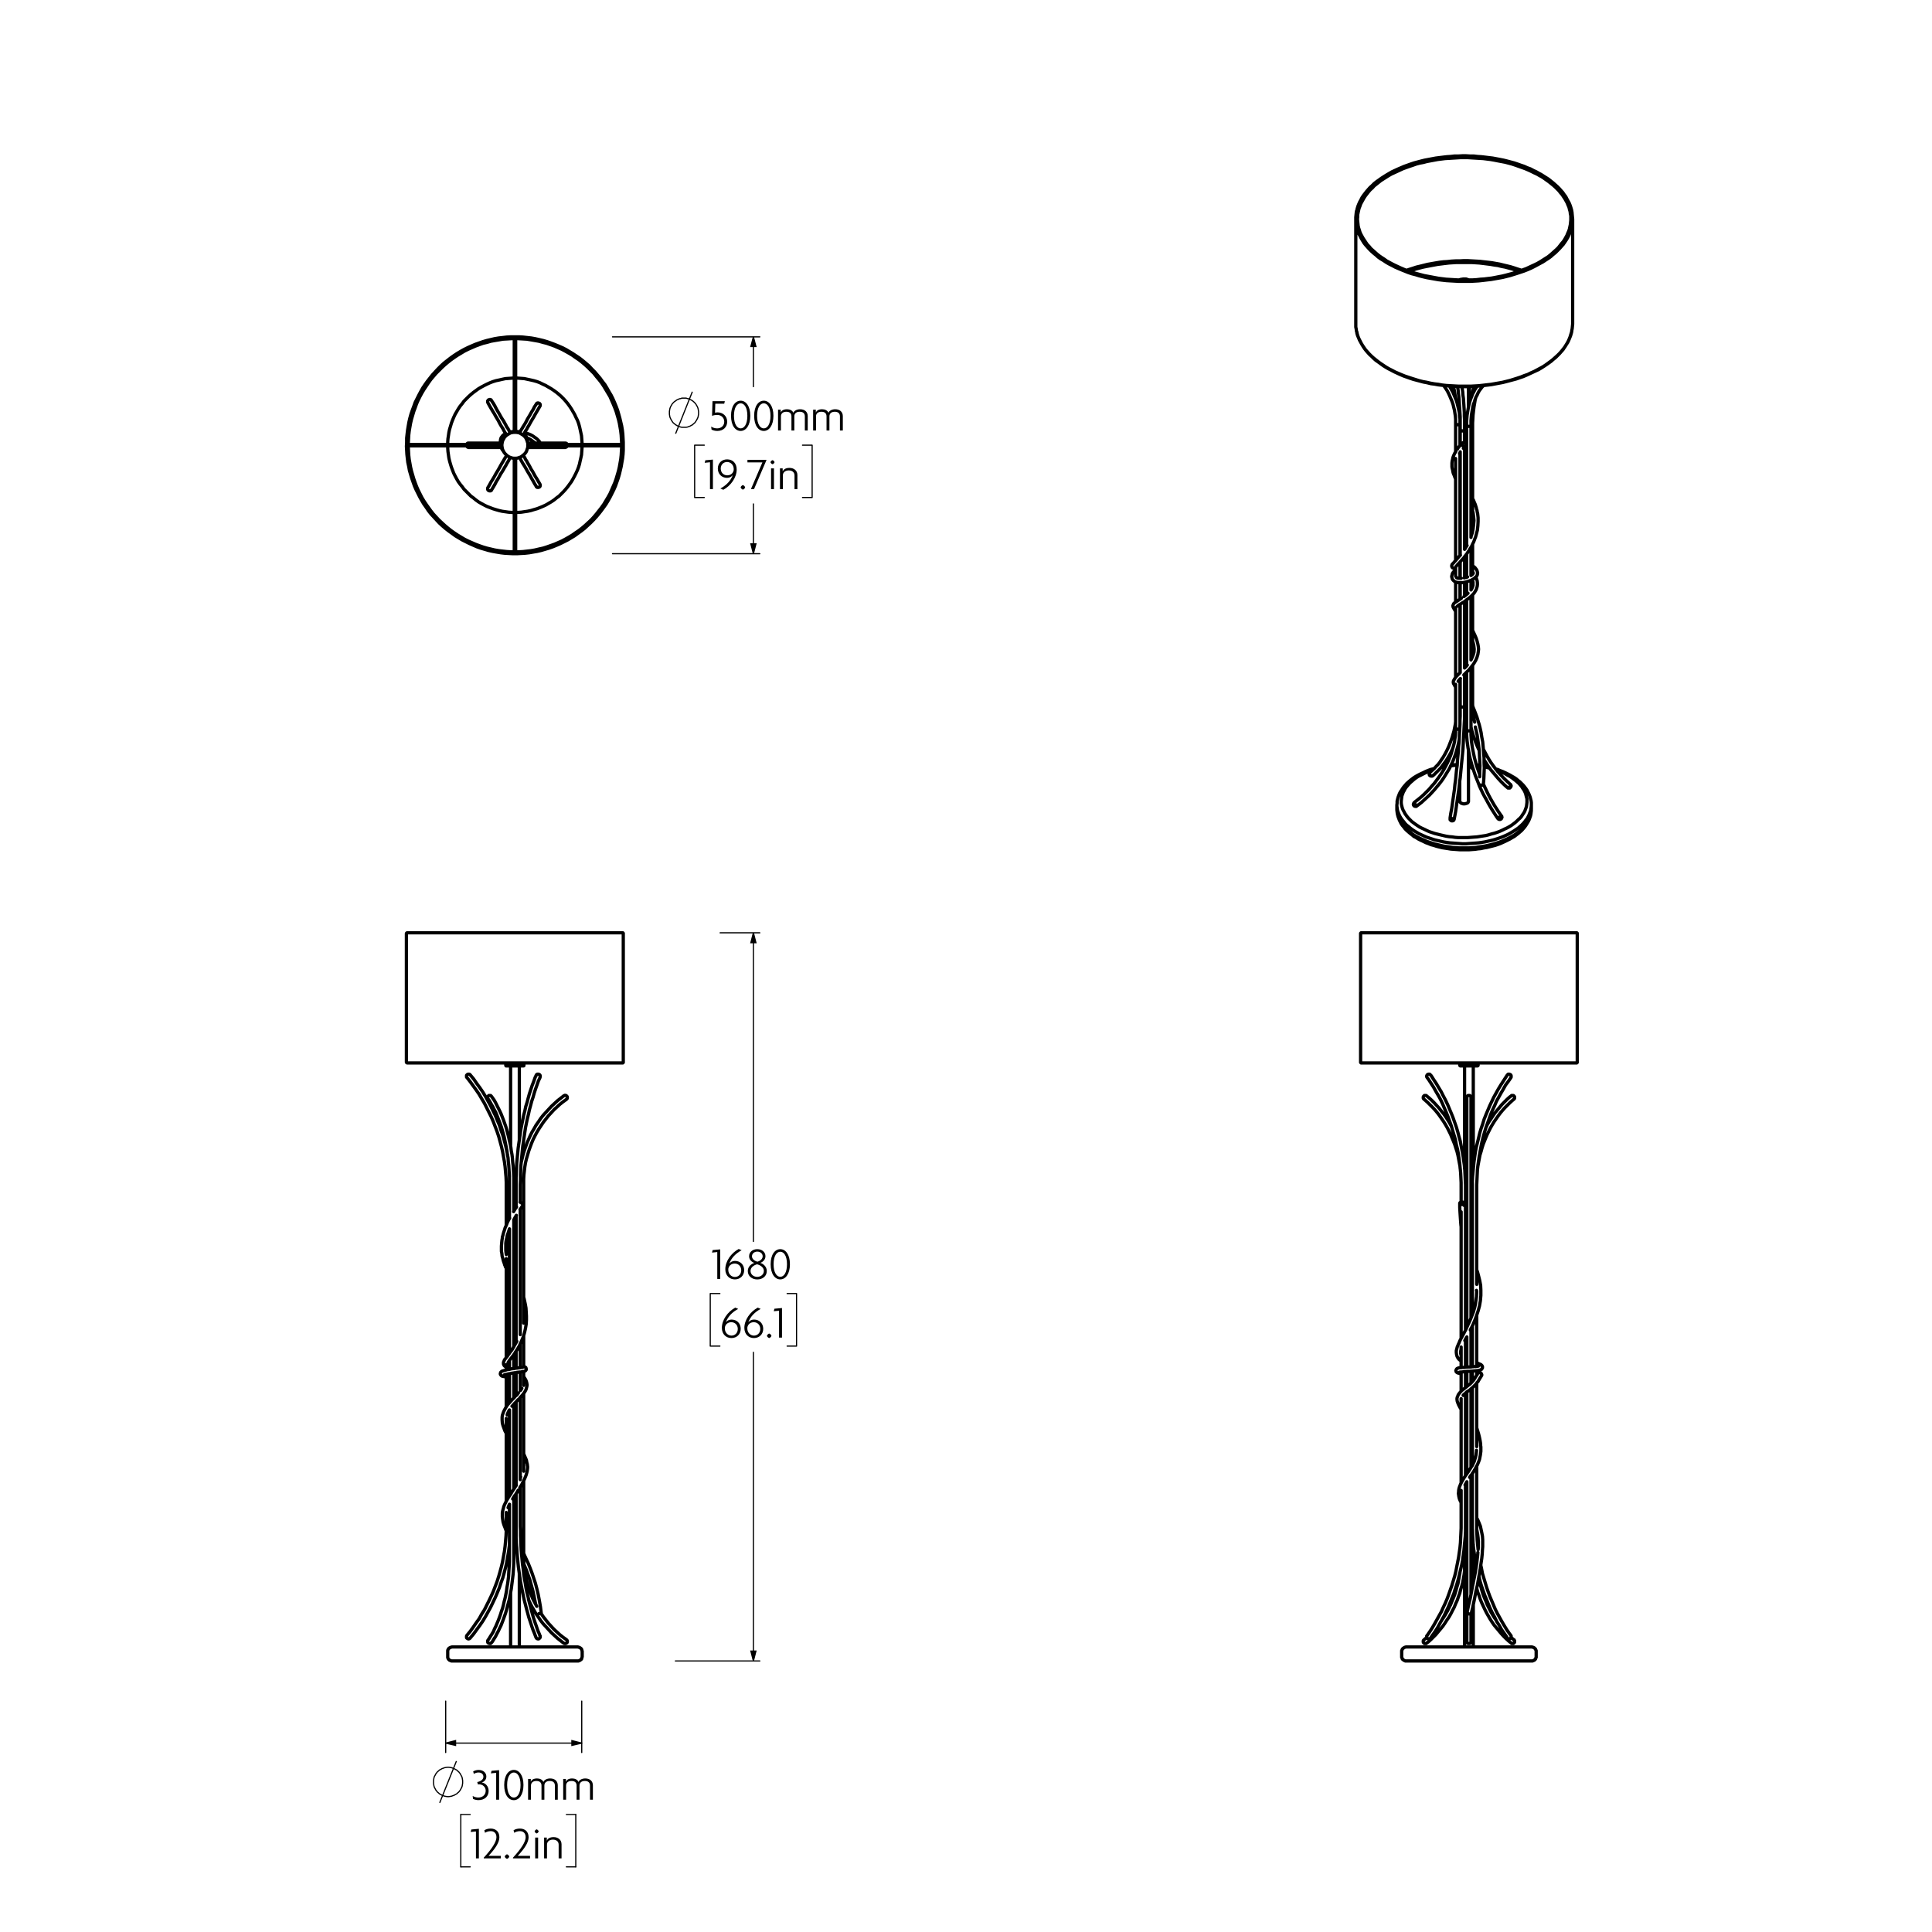 <?xml version="1.0" encoding="UTF-8"?>
<svg id="Layer_1" xmlns="http://www.w3.org/2000/svg" version="1.1" viewBox="0 0 841.89 841.89">
  <!-- Generator: Adobe Illustrator 29.4.0, SVG Export Plug-In . SVG Version: 2.1.0 Build 152)  -->
  <defs>
    <style>
      .st0 {
        stroke-width: 1.42px;
      }

      .st0, .st1 {
        stroke-linecap: round;
        stroke-linejoin: round;
      }

      .st0, .st1, .st2 {
        fill: none;
        stroke: #000;
      }

      .st1, .st2 {
        stroke-width: .51px;
      }

      .st2 {
        stroke-miterlimit: 10;
      }
    </style>
  </defs>
  <path class="st0" d="M228.1,464.48h-1M227.1,464.48h-6.4M197,717.68h27.4M224.4,717.68h27.4M251.8,723.78h-27.4M224.4,723.78h-27.4M226.6,523.78h.1l.1.1.1.1.2.1M227.1,524.08l.2.2.2.1.2.2.2.1.1.1.1.1M234.8,703.18h.2l.2-.1h.4l.2.1h.1v.1M228.1,464.48h.1l.1-.1v-.2M220.4,464.18v.1l.1.1v.1h.2M228.3,464.18v-1M220.4,463.18v1M271.2,406.48h-93.7M177.5,406.48h-.1l-.1.1h-.1v.1l-.1.1v.1M271.6,406.88v-.2l-.1-.1-.1-.1h-.2M177.1,406.88v55.9M271.6,462.78v-55.9M177.5,463.18h93.7M177.1,462.78v.1l.1.1v.1h.1l.1.1h.1M271.2,463.18h.2l.1-.1.1-.1v-.2M222.5,693.98v23.7M222.5,464.48v35.1M226.3,496.78v-32.3M226.3,717.68v-32.2M253.7,719.58l-.1-.3-.1-.4-.1-.3-.3-.3-.3-.2-.3-.2-.4-.1-.3-.1M197,717.68l-.4.1-.3.1-.4.2-.3.2-.2.3-.2.3-.1.4v.3M251.8,723.78h.3l.4-.2.3-.1.3-.3.3-.2.1-.4.1-.3.1-.4M195.1,721.88v.4l.1.3.2.4.2.2.3.3.4.1.3.2h.4M195.1,719.58v2.3M253.7,721.88v-2.3M204.9,468.38l-.2-.2-.2-.1h-.5l-.3.1-.2.2-.2.2v.8l.2.2M204.9,713.78l1.5-1.8,1.3-1.8,1.4-1.9,1.3-1.9,1.2-2,1.1-2,1.1-2,1-2.1,1-2.1.9-2.1.9-2.2.7-2.1.8-2.2.6-2.2.6-2.3.5-2.2.4-2.3.4-2.3.3-2.3.1-.6M220.6,664.78v2.3l-.1,2.2-.2,2.3-.2,2.2-.3,2.3-.4,2.2-.4,2.2-.5,2.2-.6,2.2-.6,2.1-.7,2.2-.8,2.1-.8,2.1-.9,2-1,2.1-1,2-1,2-1.2,1.9-1.1,2-1.3,1.8-1.3,1.9-1.3,1.8-1.4,1.7M203.5,712.58l-.2.3v.8l.2.2.2.1.3.2h.2l.3-.1.2-.1.2-.2M220.6,659.08v5.7M220.6,618.08v36.1M220.6,598.88v14.2M220.6,594.68v2.3M220.6,548.48v43.1M220.6,540.58v6.1M220.6,517.38v16.6M221.2,503.38l-.4-2-.5-2.3-.6-2.2-.6-2.2-.8-2.2-.7-2.2-.9-2.1-.9-2.2-1-2-1-2.1-1.1-2-1.1-2-1.2-2-1.3-1.9-1.4-1.9-1.3-1.9-1.5-1.8M203.5,469.58l1.4,1.8,1.3,1.8,1.3,1.8,1.3,1.9,1.1,1.9,1.2,2,1,2,1,2,1,2,.9,2.1.8,2.1.8,2.1.7,2.1.6,2.2.6,2.2.5,2.2.4,2.2.4,2.2.3,2.2.2,2.3.2,2.2.1,2.3v2.2M224.9,650.88v13.9M224.9,610.88v36.5M224.9,598.08v10.1M224.9,588.88v7.3M224.9,529.78v55.3M224.9,517.38v8.9M226.7,523.88v-6.5M226.7,581.58v-54.7M226.7,595.98v-10.5M226.7,605.98v-8.1M226.7,644.78v-35.9M226.7,664.78v-16.9M235.3,712.88l-.3-.9-.7-1.6-.6-1.8-.6-1.7-.6-1.8-.5-1.8-.5-1.8-.5-1.9-.5-1.9-.4-1.9-.5-1.9-.4-2-.3-2-.4-2-.3-2-.2-2.1-.3-2-.2-2.1-.2-2.1-.2-2.1-.1-2.1-.1-2.1-.1-2.1v-2.1l-.1-2v-.3M224.9,664.78v5.4l.1,2.2.2,2.1.1,2.1.2,2.2.2,2.1.2,2,.3,2.1.3,2.1.3,2,.4,2.1.4,2,.4,2,.4,1.9.5,1.9.5,2,.5,1.8.5,1.9.6,1.8.6,1.8.6,1.8.7,1.7.6,1.6.1.2M226.7,517.38v-1.1l.1-2.1v-2.1l.1-2.1.1-2.1.2-2.1.2-2.1.2-2.1.2-2.1.3-2,.3-2.1.3-2,.3-2,.4-2,.4-1.9.5-2,.4-1.9.5-1.8.5-1.9.6-1.8.5-1.8.6-1.8.6-1.7.6-1.7.7-1.5v-.2M233.6,468.68l-.4.8-.6,1.7-.7,1.8-.6,1.8-.6,1.8-.5,1.8-.5,1.9-.6,1.9-.4,1.9-.5,1.9-.4,2-.4,2-.4,2-.3,2.1-.3,2-.3,2.1-.3,2.1-.2,2.1-.2,2.1-.2,2.1-.1,2.1-.1,2.1-.1,2.2v4.4M235.4,713.18h0v-.3h-.1M233.6,713.58l.1.2.2.2.2.1.3.1h.3l.2-.1.2-.2.2-.2.1-.2v-.3M235.4,468.98v-.2l-.1-.3-.2-.2-.2-.1-.2-.1h-.6l-.2.2-.2.1-.1.3M235.3,469.38l.1-.1v-.3M247.2,478.28v-.3l-.1-.2-.2-.2-.2-.2h-.2l-.3-.1-.2.1-.3.1M246.8,479.08l.1-.1.1-.1.1-.1v-.1l.1-.1v-.3M247.2,715.28v-.3l-.1-.1v-.1l-.1-.1-.1-.1-.1-.1M245.7,716.08l.3.1h.5l.2-.1.2-.1.2-.2.1-.2v-.3M245.7,477.48l-1.4,1.1-1.4,1.1-1.3,1.2-1.3,1.2-1.2,1.3-1.2,1.3-1.2,1.3-1.1,1.4-1,1.5-1,1.4-.9,1.6-.9,1.5-.8,1.6-.7,1.6-.7,1.6-.6,1.7-.6,1.7-.5,1.7-.4,1.7-.4,1.7v.1M228.2,515.48v-1.7l.1-1.8.2-1.8.2-1.7.3-1.8.4-1.7.5-1.7.5-1.7.6-1.7.6-1.6.7-1.7.8-1.6.8-1.5.9-1.5,1-1.5,1-1.5,1.1-1.4,1.1-1.4,1.2-1.3,1.2-1.3,1.3-1.2,1.3-1.2,1.4-1.1,1.4-1M228.2,576.58v-61.1M228.2,595.68v-13.7M228.2,603.68v-6M228.2,641.08v-33.8M228.2,678.08v-32.7M230.3,697.08l.7,1.5.8,1.6.9,1.5.9,1.6,1,1.4,1,1.5,1.1,1.4,1.2,1.3,1.2,1.3,1.2,1.3,1.3,1.2,1.3,1.2,1.4,1.1,1.4,1.1M233.9,699.98l-.8-1.5-.8-1.5-.7-1.7-.6-1.6-.6-1.7-.5-1.7-.5-1.7-.4-1.7-.3-1.8-.2-1.7-.2-1.8-.1-1.8v-1.7M246.8,714.48l-1.4-1-1.4-1.1-1.3-1.2-1.3-1.2-1.2-1.3-1.2-1.3-1.1-1.4-1.1-1.4-.9-1.3M228.3,681.68l.2.4.8,1.9.8,2.2.8,2.3.7,2.5.6,2.2.5,2.3.5,2.5.2,1M225,647.18h0l-.7,1.1-.6.9-.6.9-.5.9-.7,1-.6,1-.5.8-.4.8-.3.6-.3.6-.1.3-.2.5-.1.5-.2.7-.2.8-.1.7v1.7l.1.8.1.7.1.7.2.7.3.9.4,1,.4,1.1M226.9,643.58l-.2.4M225.9,606.98l-.1.1-.5.7-.7.6-.6.7-.7.7-.9,1-.9,1-.7.9-.5.9-.4.7-.4.8-.3.8-.3.9-.1.8v1.2l.1,1.4.3,1.1.4,1.1.4,1.1.6,1.1M227.4,604.98h0l-.2.3-.2.4-.3.3M227.8,595.78h0l-.2.1h-.4l-.5.1-.7.1h-.3l-.4.1h-.5l-.4.1h-.4l-.4.1-.8.1-.8.2-.7.1-.6.1-.5.2-.4.1-.3.1-.3.1-.4.1-.3.2-.2.2-.1.1-.1.3-.1.4.1.3.2.3.3.3.3.1.2.1h.3l.4.1h.8M225.2,584.48l-.6,1.1-.7,1.2-.6,1.1-.4.6-.4.5-.4.5-.3.5-.4.5-.3.5-.4.4-.3.5-.3.3-.2.3-.2.4-.1.3-.1.2-.1.3v.7l.1.3.2.4.2.2.3.2.4.2M226.7,580.08h0M222.1,530.78l-.5.9-.5,1-.5,1.3-.5,1.1-.3,1-.3.9-.2.7-.2.8-.2.6v.5l-.1.4-.1.7-.1,1.1-.1,1.2v2.3l.2,1,.1,1.1.3,1,.2.9.3.9.2.5.1.5.2.3.1.5.3.5.1.3M225.1,525.98l-.6.8-.7,1.2M226.6,523.78v.1M226.6,527.08l.4-.6,1.1-1.6M223.9,531.58l.5-1,.6-1M220.6,546.48l-.1-.6-.1-1v-3.1l.1-.8.1-.6.1-.4.1-.4.1-.4.1-.7.2-.6.3-.8.3-1,.2-.6M221.4,593.78h0l.1-.2.1-.2.2-.2.2-.4.3-.4.4-.5.4-.5.3-.4.4-.5.4-.5.3-.6.4-.6.7-1.1.7-1.2.6-1.3.6-1.4.6-1.4.5-1.8.4-1.8.3-1.8.1-1.8v-1.7l-.1-1.8-.1-1.7-.3-1.7-.5-2.3-.2-.7M219.7,599.18h0l.1-.1h.1l.4-.1.5-.1.7-.2.7-.1.8-.2.8-.1.4-.1h.4l.4-.1.4-.1h.5l.3-.1h.7l.5-.1.3-.1h.5l.2-.1.3-.1.2-.1.2-.2.1-.2.1-.1v-.4l-.1-.4-.1-.2-.2-.1-.1-.1-.2-.1-.3-.1h-.1M223.1,612.78l.5-.5.6-.7.7-.7.7-.8.7-.6.5-.6.4-.5.4-.4.3-.4.4-.5.4-.6.4-.7.2-.5.1-.4.1-.4.1-.4.1-.6-.1-.5-.1-.6-.2-.6-.2-.5-.3-.5-.2-.3-.2-.3-.2-.2M221,616.58l.1-.4.4-.9.4-.8.1-.1M226.5,648.28l.1-.1.6-1,.8-1.5.7-1.5.6-1.5.4-1.5.1-.7.1-.8v-.7l-.1-.5v-.4l-.1-.3-.1-.4-.1-.5-.1-.6-.3-.7-.3-.7-.4-.9-.2-.5M223.4,653.18l.3-.5.5-.8.6-.8.5-.8.5-.9M221.4,656.98l.2-.5.2-.6.2-.3M235.9,703.28l-.4-3.1-.5-2.9-.5-2.6-.6-2.5-.6-2.3-.7-2.1-.8-2.4-.8-2.1-.8-2-.8-1.7-1-2.2-.2-.5M222,655.48v22.6M222,614.38v37.5M222,598.58v12.6M222,592.78v3.9M222,535.48v54.2M222,515.48v15.5M223.9,527.68v-12.2M223.9,586.88v-55.4M223.9,596.38v-6.1M223.9,609.18v-10.9M223.9,648.88v-36.9M223.9,678.08v-25.7M214.2,715.78l.4-.5.6-1,.7-1.1.6-1.2.6-1.1.6-1.3.6-1.2.5-1.3.5-1.3.5-1.4.5-1.4.4-1.4.4-1.5.4-1.5.4-1.5.3-1.6.3-1.5.3-1.6.2-1.6.2-1.6.2-1.6.2-1.7.1-1.6.1-1.7.1-1.7v-2.8M222,678.08v2.5l-.1,1.6-.1,1.6-.1,1.6-.1,1.7-.2,1.6-.2,1.5-.3,1.6-.2,1.6-.3,1.5-.3,1.5-.4,1.5-.3,1.4-.4,1.5-.5,1.4-.4,1.3-.5,1.4-.5,1.3-.5,1.2-.5,1.2-.6,1.2-.5,1.2-.6,1-.7,1.1-.6,1-.5.7M223.9,515.48v-2.5l-.1-1.7-.1-1.6-.1-1.7-.2-1.6-.1-1.7-.2-1.6-.3-1.6-.2-1.6-.3-1.5-.4-1.6-.3-1.5-.4-1.5-.4-1.5-.4-1.4-.5-1.4-.5-1.4-.5-1.3-.5-1.3-.6-1.3-.6-1.2-.6-1.2-.6-1.2-.6-1.1-.7-1-.5-.7M212.6,478.78l.4.5.6,1,.6,1.1.6,1,.6,1.2.6,1.1.5,1.2.5,1.3.5,1.3.5,1.3.5,1.4.4,1.4.4,1.4.4,1.4.3,1.5.3,1.5.3,1.5.3,1.6.2,1.6.3,1.5.1,1.6.2,1.7.1,1.6.1,1.6.1,1.6v2.8M212.6,714.78l-.1.2v.5l.1.3.2.2.2.1.3.1h.5l.2-.2.2-.2M214.2,477.78l-.2-.2-.2-.2h-.8l-.2.2-.2.2-.1.3v.5l.1.2"/>
  <path class="st0" d="M224.4,146.79h1.8l1.7.1,1.8.2,1.8.2,1.7.3,1.8.4,1.7.4,1.7.5,1.7.6,1.6.6,1.7.7,1.6.7,1.6.8,1.5.9,1.5.9,1.5,1,1.5,1,1.4,1.1,1.3,1.1,1.4,1.2,1.2,1.3,1.3,1.3,1.1,1.3,1.2,1.4,1,1.4,1.1,1.4.9,1.5.9,1.6.9,1.5.8,1.6.7,1.6.7,1.7.6,1.6.5,1.7.5,1.8.4,1.7.4,1.7.3,1.8.2,1.7.1,1.8.1,1.8v3.5l-.1,1.8-.2,1.8-.3,1.7-.3,1.8-.4,1.7-.4,1.7-.5,1.7-.6,1.7-.6,1.7-.7,1.6-.8,1.6-.8,1.6-.9,1.6-.9,1.5-1,1.4-1.1,1.5-1.1,1.4-1.1,1.3-1.2,1.3-1.3,1.3-1.3,1.2-1.3,1.2-1.4,1.1-1.4,1-1.5,1.1-1.5.9-1.5.9-1.6.8-1.6.8-1.6.7-1.7.7-1.7.6-1.7.5-1.7.5-1.7.4-1.8.3-1.7.3-1.8.2-1.8.1-1.7.1h-1.8l-1.8-.1-1.8-.1-1.7-.2-1.8-.3-1.7-.3-1.8-.4-1.7-.5-1.7-.5-1.7-.6-1.6-.7-1.6-.7-1.6-.8-1.6-.8-1.5-.9-1.5-.9-1.5-1.1-1.4-1-1.4-1.1-1.4-1.2-1.3-1.2-1.2-1.3-1.2-1.3-1.2-1.3-1.1-1.4-1-1.5-1-1.4-.9-1.5-.9-1.6-.8-1.6-.8-1.6-.7-1.6-.6-1.7-.6-1.7-.5-1.7-.5-1.7-.3-1.7-.4-1.8-.2-1.7-.2-1.8-.1-1.8-.1-1.7.1-1.8v-1.8l.2-1.8.2-1.7.3-1.8.3-1.7.4-1.7.5-1.8.6-1.7.6-1.6.6-1.7.8-1.6.8-1.6.8-1.5.9-1.6,1-1.5,1-1.4,1.1-1.4,1.1-1.4,1.2-1.3,1.2-1.3,1.3-1.3,1.3-1.2,1.4-1.1,1.4-1.1,1.4-1,1.5-1,1.5-.9,1.6-.9,1.6-.8,1.6-.7,1.6-.7,1.7-.6,1.7-.6,1.7-.5,1.7-.4,1.7-.4,1.8-.3,1.8-.2,1.7-.2,1.8-.1h1.8M253.7,194.29l-.1,1.1-.1,1.4-.1,1.4-.3,1.4-.3,1.3-.3,1.4-.4,1.3-.5,1.3-.6,1.3-.6,1.2-.7,1.3-.7,1.2-.8,1.1-.8,1.1-.9,1.1-.9,1-1,1-1,1-1.1.8-1.1.9-1.2.8-1.2.7-1.2.7-1.3.6-1.2.5-1.3.5-1.4.4-1.3.4-1.4.3-1.4.2-1.3.2-1.4.1h-1.1M224.7,164.69l1.1.1,1.4.1,1.3.1,1.4.3,1.4.3,1.3.3,1.4.4,1.3.5,1.2.6,1.3.6,1.2.7,1.2.7,1.2.8,1.1.8,1.1.9,1,.9,1,1,.9,1,.9,1.1.8,1.1.8,1.2.7,1.2.7,1.2.6,1.3.6,1.2.5,1.3.4,1.4.3,1.3.3,1.4.3,1.4.1,1.3.1,1.4.1,1.1M195.1,193.69v-1.1l.1-1.4.2-1.3.2-1.4.3-1.4.4-1.3.4-1.4.5-1.3.5-1.2.6-1.3.7-1.2.7-1.2.8-1.2.9-1.1.8-1.1,1-1,1-1,1-.9,1.1-.9,1.1-.8,1.1-.8,1.2-.7,1.3-.7,1.2-.6,1.3-.6,1.3-.5,1.3-.4,1.4-.3,1.3-.3,1.4-.3,1.4-.1,1.4-.1,1.1-.1M224.1,223.29h-1.1l-1.4-.1-1.4-.2-1.4-.2-1.3-.3-1.4-.4-1.3-.4-1.3-.5-1.3-.5-1.2-.6-1.3-.7-1.2-.7-1.1-.8-1.1-.9-1.1-.8-1-1-1-1-1-1-.8-1.1-.9-1.1-.8-1.1-.7-1.2-.7-1.3-.6-1.2-.5-1.3-.5-1.3-.4-1.3-.4-1.4-.3-1.3-.2-1.4-.2-1.4-.1-1.4v-1.1M234.9,194.99h.1M224.4,147.49l1.7.1,1.8.1,1.7.1,1.8.3,1.7.3,1.7.3,1.8.5,1.6.4,1.7.6,1.7.6,1.6.7,1.6.7,1.5.8,1.6.9,1.5.9,1.4,1,1.5,1,1.4,1.1,1.3,1.1,1.3,1.2,1.3,1.3,1.2,1.2,1.1,1.4,1.1,1.3,1.1,1.4,1,1.5.9,1.5.9,1.5.9,1.5.7,1.6.7,1.6.7,1.7.6,1.6.5,1.7.5,1.7.4,1.7.3,1.7.3,1.8.2,1.7.1,1.8.1,1.7v1.8l-.1,1.8-.1,1.7-.2,1.8-.3,1.7-.3,1.7-.4,1.7-.5,1.7-.5,1.7-.6,1.7-.7,1.6-.7,1.6-.7,1.6-.9,1.6-.9,1.5-.9,1.5-1,1.4-1.1,1.4-1.1,1.4-1.1,1.3-1.2,1.3-1.3,1.2-1.3,1.2-1.3,1.1-1.4,1.1-1.5,1-1.4,1-1.5.9-1.6.9-1.5.8-1.6.7-1.6.7-1.7.6-1.7.6-1.6.5-1.8.4-1.7.4-1.7.3-1.8.2-1.7.2-1.8.1h-3.5l-1.7-.1-1.8-.2-1.7-.2-1.8-.3-1.7-.4-1.7-.4-1.7-.5-1.7-.6-1.6-.6-1.6-.7-1.6-.7-1.6-.8-1.5-.9-1.5-.9-1.5-1-1.4-1-1.4-1.1-1.3-1.1-1.3-1.2-1.3-1.2-1.2-1.3-1.2-1.3-1.1-1.4-1-1.4-1-1.4-1-1.5-.9-1.5-.8-1.6-.8-1.6-.7-1.6-.6-1.6-.6-1.7-.5-1.7-.5-1.7-.4-1.7-.3-1.7-.3-1.7-.2-1.8-.1-1.7-.1-1.8v-1.8l.1-1.7.1-1.8.2-1.7.3-1.8.3-1.7.4-1.7.5-1.7.5-1.7.6-1.6.6-1.7.7-1.6.8-1.6.8-1.5.9-1.5,1-1.5,1-1.5,1-1.4,1.1-1.3,1.2-1.4,1.2-1.2,1.3-1.3,1.3-1.2,1.3-1.1,1.4-1.1,1.4-1,1.5-1,1.5-.9,1.5-.9,1.6-.8,1.6-.7,1.6-.7,1.6-.6,1.7-.6,1.7-.4,1.7-.5,1.7-.3,1.8-.3,1.7-.3,1.8-.1,1.7-.1,1.8-.1M230,194.29h40.9M270.9,193.69h-40.9M224.1,199.69v40.8M224.7,240.49v-40.8M218.7,193.69h-40.8M177.9,194.29h40.8M224.7,188.39v-40.9M224.1,147.49v40.9M218.8,193.09h-14.6M204.2,194.99h14.6M203.3,194.29v.1l.2.2.2.2.2.1.3.1M204.2,193.09h-.3l-.2.1-.2.2-.2.2v.1M228,189.69l.3-.6.4-.6.3-.7.5-.7.4-.8.5-.8.5-.9.5-.9.6-1,.6-1,.6-1.1.7-1.2.7-1.2.7-1.2M233.7,176.09l-.8,1.2-.6,1.2-.7,1.1-.6,1.1-.6,1-.6,1-.5,1-.5.9-.5.8-.5.8-.4.7-.4.6-.3.7-.3.5M235.3,176.99l.1-.2v-.6l-.2-.2-.1-.2-.3-.1-.2-.1h-.3l-.3.1-.2.2-.1.2M226.4,199.29l.3.6.3.6.4.7.4.7.5.8.5.8.5.9.5.9.6,1,.6,1,.6,1.1.7,1.2.6,1.1.8,1.3M235.3,210.99l-.7-1.2-.7-1.2-.7-1.1-.6-1.1-.6-1.1-.6-.9-.5-1-.5-.9-.5-.8-.4-.8-.5-.7-.3-.7-.4-.6-.3-.5M234.5,212.39h.2l.2-.1.2-.1.2-.2.1-.3v-.4l-.1-.3M233.7,211.99v.1l.1.1h.1l.1.1.1.1h.4M230,194.99h16.3M246.3,193.09h-16.3M247.2,193.69l-.1-.1-.1-.2-.2-.2-.3-.1h-.2M246.3,194.99l.2-.1.3-.1.2-.2.1-.2.1-.1M229.7,190.89l.4.1.6.3.5.3.6.4.4.3.4.3.3.2.2.3M218.5,194.99h0l.1.5.3.5.2.3.2.1M229.4,191.49v-.2l-.1-.3v-.3l-.1-.2-.2-.4-.2-.2-.2-.3-.2-.2-.2-.1M220.7,189.49l-.1.1-.3.4-.3.4M224.1,188.09l-.9.1-.9.3M226.5,188.49l-.7-.2-.8-.2h-.3M220.4,188.99l-.5.2-.5.3-.4.4-.3.4-.3.4-.2.5-.1.5-.1.9v.5M222.4,188.49h-.1M229.6,191.79l-.1-.4-.2-.4M229.8,192.59v-.2l.1-.5-.1-.5-.1-.5-.3-.5-.3-.5-.4-.3-.3-.2-.1-.1M224.1,187.99l-.3.1h-.5l-.6.1-.5.1M226.7,188.19h0l-.5-.1h-.5l-.6-.1h-.4M235.5,193.09l-.2-.3-.2-.3-.2-.3-.2-.2-.2-.2-.1-.1-.4-.4-.5-.4-.6-.4-.7-.5-.9-.5-.7-.3-.6-.2-.7-.3-.7-.2M222.4,188.69l-.1-.1-.3-.6-.3-.6-.4-.7-.5-.7-.4-.8-.5-.9-.5-.9-.6-.9-.6-1-.6-1.1-.6-1-.7-1.2-.6-1.2-.7-1.2-.8-1.2M212.6,175.49l.7,1.3.7,1.2.7,1.2.7,1.1.6,1.1.6,1,.6,1,.5,1,.5.9.5.8.5.8.4.8.4.7.4.6.3.6.1.1M214.2,174.59l-.1-.2-.2-.2-.3-.1h-.3l-.2.1-.3.1-.1.2-.2.2v.6l.1.2M220.8,198.39l-.1.1-.3.6-.4.6-.4.7-.4.7-.5.8-.5.9-.5.9-.5.9-.6,1-.6,1-.6,1.1-.7,1.2-.7,1.1-.7,1.3-.7,1.2M214.2,213.49l.8-1.3.7-1.2.6-1.2.7-1.1.6-1.1.6-1.1.6-.9.6-1,.5-.9.5-.8.4-.8.5-.8.4-.7.3-.6.3-.6.1-.1M213.4,213.89h.4l.1-.1.1-.1h.1l.1-.1v-.1M212.6,212.49l-.1.2v.5l.1.3.2.2.2.1.2.1h.2M224.4,199.69h.6l.6-.1.6-.2.6-.2.5-.3.5-.4.5-.4.4-.4.4-.5.3-.5.2-.6.2-.6.2-.6v-1.8l-.2-.6-.2-.6-.2-.5-.3-.6-.4-.5-.4-.4-.5-.4-.5-.3-.5-.3-.6-.3-.6-.1-.6-.1h-1.2l-.6.1-.6.1-.6.3-.5.3-.6.3-.4.4-.4.4-.4.5-.3.6-.3.5-.2.6-.1.6-.1.6v.6l.1.6.1.6.2.6.3.6.3.5.4.5.4.4.4.4.6.4.5.3.6.2.6.2.6.1h.6"/>
  <path class="st0" d="M643.8,464.48h-6.1M637.7,464.48h-1.3M667.5,723.78h-54.8M612.7,717.68h54.8M637.2,523.78h-.4l-.3.1-.2.1-.1.1M636.2,524.08l-.1.2v.1l.1.2.1.1.2.1.3.1h.7l.2-.1.2-.2.1-.1v-.3l-.1-.1-.2-.2h-.1M639.2,703.18h0v-.1h.3l.2.1h.2l.3.1M643.8,464.48h.1l.1-.1v-.1h.1v-.1M636.1,464.18v.1h.1v.1l.1.1h.1M644.1,464.18v-1M636.1,463.18v1M687,406.48h-93.8M593.2,406.48h-.1l-.1.1-.1.1v.2M687.3,406.88v-.2l-.1-.1-.1-.1h-.1M592.9,406.88v55.9M687.3,462.78v-55.9M593.2,463.18h93.8M592.9,462.78v.2l.1.1.1.1h.1M687,463.18h.1l.1-.1.1-.1v-.2M638.2,672.98v44.7M638.2,464.48v44.8M642,509.28v-44.8M642,689.88v-16.9M642,717.68v-18.6M667.5,723.78h.4l.3-.2.4-.1.2-.3.3-.2.1-.4.2-.3v-.4M610.8,721.88v.4l.2.3.1.4.3.2.3.3.3.1.3.2h.4M610.8,719.58v2.3M669.4,721.88v-2.3M669.4,719.58v-.3l-.2-.4-.1-.3-.3-.3-.2-.2-.4-.2-.3-.1-.4-.1M612.7,717.68l-.4.1-.3.1-.3.2-.3.2-.3.3-.1.3-.2.4v.3M641.6,641.98v22.8M641.6,604.68v33.8M641.6,597.48v4.5M641.6,577.78v17.8M641.6,517.38v55.5M643.5,559.68v-42.3M643.5,595.38v-22.2M643.5,599.28v-2M643.5,630.38v-27.7M643.5,664.78v-25.9M644.1,675.28l-.2-2.1-.2-2.1-.1-2.1-.1-2.1v-2.1M658.4,712.68l-.7-.9-1.1-1.6-1.1-1.8-1-1.7-1-1.8-1-1.8-.9-1.8-.8-1.9-.8-1.9-.8-1.9-.7-1.9-.7-2-.6-2-.6-2-.6-2-.4-2.1-.3-1.4M644.4,686.98l.1.1.5,2.1.6,2,.7,2,.7,2,.8,1.9.8,2,.8,1.9.9,1.9,1,1.8.9,1.9,1.1,1.7,1,1.8,1.2,1.7,1.1,1.6.2.4M641.6,664.78v1.2l.1,2.1.1,2.2.1,2.1.2,2.1.3,2.2.3,2.1.4,2.1.2,1.3M643.5,517.38v-1.1l.1-2.1.1-2.1.1-2.1.2-2.1.3-2.1.3-2.1.4-2.1.4-2.1.4-2,.5-2,.6-2.1.6-2,.7-1.9.7-2,.7-1.9.8-1.9.9-1.9.8-1.9,1-1.8,1-1.8,1-1.7,1-1.8,1.2-1.6,1.1-1.6M656.8,468.48l-.6.9-1.1,1.7-1.1,1.7-1.1,1.8-1,1.8-1,1.8-.9,1.9-.9,1.9-.8,1.9-.8,1.9-.8,2-.6,2-.7,2-.6,2-.5,2.1-.5,2.1-.5,2-.4,2.1-.3,2.1-.3,2.2-.2,2.1-.2,2.1-.2,2.2-.1,2.1v2.5M658.5,713.18h0v-.3l-.1-.1v-.1M656.8,713.78l.2.2.2.1.3.1h.2l.3-.1.2-.2.2-.2.1-.2v-.3M658.5,468.98v-.2l-.1-.3-.2-.2-.2-.1-.3-.1h-.5l-.2.2-.2.2M658.4,469.58v-.2h.1v-.4M636.7,649.48v15.3M636.7,609.48v36.8M636.7,597.88v8.4M636.7,586.98v9M636.7,528.08v55.1M636.7,517.38v6.4M638.6,579.58v-62.2M638.6,595.78v-12.1M638.6,604.68v-7M638.6,643.08v-36M638.6,664.78v-18.1M623.4,713.78l.6-.9,1.2-1.7,1.1-1.7,1-1.8,1-1.8,1-1.8.9-1.9.9-1.9.8-1.9.8-2,.8-1.9.6-2,.7-2,.6-2.1.5-2,.5-2.1.5-2.1.4-2.1.3-2.1.3-2.1.2-2.1.2-2.2.2-2.1.1-2.2v-2.5M636.7,664.78v1.1l-.1,2.2-.1,2.1-.1,2.1-.2,2.1-.3,2.1-.3,2.1-.4,2.1-.4,2-.4,2.1-.5,2-.6,2-.6,2-.7,2-.7,2-.7,1.9-.8,1.9-.9,1.9-.8,1.8-1,1.8-1,1.8-1,1.8-1,1.7-1.1,1.7-1.1,1.6M638.6,517.38v-1.1l-.1-2.1-.1-2.2-.1-2.1-.2-2.2-.3-2.1-.3-2.1-.4-2.1-.4-2.1-.4-2.1-.6-2.1-.5-2-.6-2-.7-2-.7-2-.8-2-.8-1.9-.8-1.9-.9-1.9-1-1.9-.9-1.8-1.1-1.8-1-1.7-1.2-1.8-1-1.6-.3-.3M621.9,469.58l.6.8,1.1,1.7,1.1,1.7,1,1.8,1,1.7,1,1.8.9,1.9.8,1.9.8,1.8.8,2,.7,1.9.7,2,.6,2,.6,2,.6,2,.4,2.1.5,2,.4,2.1.3,2.1.3,2.1.2,2.1.2,2.1.1,2.1.1,2.1v2M621.9,712.68l-.2.2v.6l.1.2.2.2.2.2.2.1h.3l.3-.1.2-.1.2-.2M623.4,468.48l-.2-.2-.2-.2h-.6l-.2.1-.2.1-.2.3-.1.2v.5l.2.3M639.2,645.68v32.4M639.2,606.58v35.7M639.2,597.68v6.5M639.2,582.58v13.2M639.2,515.48v63M641,574.28v-58.8M641,595.68v-16.8M641,602.68v-5.2M641,639.38v-34.2M641,678.08v-35.2M639.2,678.08v37.2M641,694.48v-16.4M641,715.28v-12M639.2,478.28v37.2M641,515.48v-37.2M639.2,715.28v.3l.1.2.2.2.2.2h.8l.2-.2.2-.2.1-.2v-.3M641,478.28v-.3l-.1-.2-.2-.2-.2-.2h-.8l-.2.2-.2.2-.1.2v.3M644,676.48l-.1,1.3-.2,1.7-.2,1.8-.3,1.9-.3,1.9-.4,2.1-.6,2.9-.6,3.1-.6,3.2-.8,3.3-.7,3.5M643.5,666.48l.1.5.3,1.6.2,1.6.1,1.5v2.8l-.1.7M643.4,631.98v.4l-.1.7-.1.9-.2.9-.3,1-.3,1-.4.8-.4.9-.5.7-.6,1-.6.9-.7,1-.7,1-.7,1.1-.7,1.2-.5.9-.4,1-.3.8-.2.8-.1.7v.5l-.1.6.1.6.1.7.2.9.3.8.4.8.1.1M643.8,598.88h0l-.1.1-.1.1-.2.3-.1.2-.2.3-.2.3-.2.4-.3.4-.2.4-.3.3-.2.2-.2.3-.3.3-.3.3-.5.5-.6.4-.6.5-.6.5-.9.7-.8.6-.6.7-.5.6-.4.6-.2.6-.2.4-.1.5v.5l.1.7.2.6.3.8.4.8.5.9.3.4M644.4,595.18h-.1l-.1.1h-.2l-.2.1h-.4l-.3.1h-.8l-.4.1h-.4l-.5.1h-1.3l-1,.1-.6.1h-.8l-.7.1h-.5l-.4.1-.4.1-.2.1-.2.1-.2.2-.2.4-.1.3.1.2v.2l.1.2.2.1.2.2.3.1.3.1.4.1.7.2M643.4,562.28l.1.5-.1,2.2-.2,1.4-.2,1.5-.3,1.5-.6,2.2-.8,2-.8,2-.9,1.9-.8,1.8-.9,1.7-.7,1.3-.6,1.1-.5,1-.3.8-.3.6-.2.5-.3.7-.2.8-.2.8v.8l.1.8.2.8.4.8.3.4.3.3.4.3.4.3M636.1,524.28v1.9l.1,1.8.1,1.6.1,1.5.1,1.4.1,1.3.1.8M638,525.28v-.9M640.7,579.58l.2-.4.9-1.8.8-1.9.8-2.1.7-2.1.6-2.2.4-2.3.2-2.3v-2.3l-.1-2.1-.4-2.1-.5-2-.4-1.5-.4-1.2M638.3,584.18l.4-.8.5-.8M636.7,590.38h0l-.2-.5v-1l.1-.5.1-.4M635.9,597.98h.1l.2-.1h.6l.9-.1,1-.1,1-.1h1l1-.1,1-.1.8-.1.7-.1.7-.1.3-.2.3-.1.2-.2.1-.2.2-.3v-.6l-.1-.2-.1-.1v-.1l-.2-.2-.2-.2-.4-.2-.5-.2-.4-.2-.5-.2h-.1M637.6,608.08v-.1l.4-.4.5-.4.6-.6.8-.5.7-.5.6-.5.5-.5.4-.3.3-.4.3-.2.3-.4.4-.4.3-.5.4-.4.2-.4.3-.5.3-.5.2-.3.2-.3.1-.2.1-.2.1-.1.1-.2v-.3l-.1-.2-.1-.2-.1-.2-.2-.1-.3-.1-.3-.1-.5-.1h-.6M640.4,643.78l.3-.5.7-.9.6-.9.6-1,.6-1.1.6-1.1.5-1.2.4-1.1.2-1,.2-1,.1-.8.1-.7v-2l-.1-.6v-.7l-.2-1.3-.3-1.5-.4-1.6-.4-1.3-.4-1.3M638.4,647.08l.3-.5.5-.9M641,703.58l.8-3.4.7-3.3.6-3.2.7-3,.5-2.9.4-2.3.4-2.3.3-2.1.3-2,.2-2,.1-1.9.1-1.2v-2.9l-.1-1.6-.3-1.6-.3-1.4-.3-1.4-.6-1.5-.6-1.4-.4-.7M660,478.28v-.3l-.1-.2-.2-.2-.2-.2h-.8l-.2.2M659.7,478.98l.1-.1.1-.1v-.1l.1-.1v-.3M660,715.28v-.3l-.1-.1v-.1l-.1-.1v-.1h-.1M658.5,715.98l.2.2h.8l.2-.2.2-.2.1-.2v-.3M652,706.18v-.1l-.9-1.3-.8-1.3-.8-1.4-.7-1.4-.7-1.4-.6-1.5-.6-1.4-.6-1.5-.5-1.6-.4-1.5-.5-1.6-.3-1.6-.2-1.1M659.7,714.58l-.6-.5-.6-.6M643.5,692.08h0l.4,1.6.6,1.6.5,1.5.6,1.5.7,1.5.7,1.5.7,1.4.8,1.4.8,1.4.9,1.4.9,1.3,1,1.2,1,1.2,1,1.2,1.1,1.2,1.1,1.1,1.1,1,1.1.9M642,684.38l.1,1.2.3,1.6v.3M643.9,509.08l.1-.9.3-1.6.3-1.6.3-1.6.5-1.6.4-1.5.5-1.6.6-1.5.6-1.5.6-1.4.7-1.4.7-1.4.8-1.4.8-1.3.9-1.3.9-1.3.9-1.2,1-1.2,1-1.1,1.1-1.1,1.1-1.1,1.1-1,.6-.5M642,508.88v.3M658.5,477.58l-.7.5-1.1,1-1.1,1.1-1.1,1.1-1,1.2-1,1.2-1,1.2-.9,1.3-.9,1.4-.9,1.3-.8,1.4-.3.7M621.7,477.58l-.2-.2h-.8l-.2.2-.2.2-.1.2v.6l.1.2.2.2M620.5,714.58l-.2.2-.1.2v.6l.1.2.2.2.2.2h.8l.2-.2M621.7,715.98l.7-.5,1.1-1,1.1-1.1,1.1-1.1,1-1.2,1-1.2,1-1.2.9-1.3.9-1.4.9-1.3.8-1.4.7-1.4.8-1.5.6-1.5.7-1.5.5-1.5.6-1.6.4-1.6.5-1.6.4-1.6.3-1.6.3-1.7.2-1.6v-.2M621.7,713.48l-.6.6-.6.5M636.2,685.28v.1l-.3,1.6-.3,1.6-.3,1.6-.5,1.6-.4,1.5-.5,1.6-.6,1.5-.6,1.4-.6,1.5-.7,1.4-.7,1.4-.8,1.4-.8,1.3-.9,1.3v.1M632.5,490.98v-.1l-.8-1.5-.8-1.3-.9-1.4-.9-1.3-1-1.2-1-1.3-1-1.1-1.1-1.2-1.1-1.1-1.1-1-1.1-.9M638.2,509.18v-.3M620.5,478.98l.6.5,1.1,1,1.1,1.1,1.1,1.1,1,1.1,1,1.2.9,1.2.9,1.3.9,1.3.8,1.3.8,1.4.7,1.4.7,1.4.6,1.5.6,1.4.6,1.5.5,1.6.5,1.5.4,1.6.3,1.6.3,1.6.3,1.6.1,1.1"/>
  <path class="st0" d="M684.9,144.49l-.2.8-.3,1-.4,1-.4,1-.5,1-.6.9-.6,1-.7.9-.8,1-.8.9-.9.9-.9.8-1,.9-1,.8-1.1.8-1.1.8-1.2.8-1.3.7-1.3.7-1.3.7-1.4.6-1.4.7-1.5.5-1.5.6-1.5.5-1.6.5-1.6.5-1.6.4-1.6.4-1.7.3-1.7.3-1.7.3-1.8.2-1.7.2-1.8.2-1.7.1-1.8.1h-5.3l-1.8-.1-1.8-.1-1.7-.1-1.8-.2-1.7-.3-1.7-.2-1.7-.3-1.7-.4-1.7-.3-1.6-.4-1.6-.5-1.6-.5-1.5-.5-1.5-.5-1.5-.6-1.4-.6-1.4-.6-1.3-.7-1.4-.7-1.2-.7-1.2-.8-1.2-.8-1.1-.8-1-.8-1-.8-1-.9-.9-.9-.8-.9-.8-.9-.7-1-.6-.9-.6-1-.5-1-.5-1-.4-1-.3-1-.2-1-.1-.1M684.9,98.79l-.2.8-.3,1-.4,1-.4,1-.5,1-.6,1-.6.9-.7,1-.8.9-.8.9-.9.9-.9.9-1,.8-1,.9-1.1.8-1.1.7-1.2.8-1.3.7-1.3.7-1.3.7-1.4.7-1.4.6-1.5.6-1.5.5-1.5.5-1.6.5-1.6.5-1.6.4-1.6.4-1.7.3-1.7.3-1.7.3-1.8.2-1.7.2-1.8.2-1.7.1-1.8.1h-5.3l-1.8-.1-1.8-.1-1.7-.1-1.8-.2-1.7-.2-1.7-.3-1.7-.3-1.7-.3-1.7-.4-1.6-.4-1.6-.5-1.6-.4-1.5-.5-1.5-.6-1.5-.6-1.4-.6-1.4-.6-1.3-.7-1.4-.7-1.2-.7-1.2-.8-1.2-.7-1.1-.8-1-.9-1-.8-1-.9-.9-.9-.8-.9-.8-.9-.7-.9-.6-1-.6-1-.5-1-.5-.9-.4-1-.3-1.1-.2-1h-.1M608.7,352.59v.4l.1.8.1.8.2.8.3.8.3.8.4.8.5.7.5.8.6.7.6.7.7.7.8.7.8.6.8.7.9.6,1,.6M617.3,364.59l1,.5,1.1.5,1.1.5,1.1.5,1.2.4,1.2.4,1.2.4,1.3.3,1.3.3,1.3.3,1.3.2,1.4.2,1.4.2,1.3.1,1.4.1h4.2l1.4-.1,1.4-.1,1.3-.2,1.4-.2,1.3-.2,1.4-.3,1.3-.3,1.2-.3,1.3-.4,1.2-.4,1.1-.4,1.2-.5,1.1-.5,1-.5,1-.5,1-.6.9-.6.9-.7.8-.6.7-.7.7-.7.7-.7.5-.7.6-.8.4-.7.4-.8.3-.8.3-.8.2-.8.1-.8.1-.8v-.4M667.3,350.79v.4l-.1.8-.1.8-.2.8-.3.7-.3.8-.4.8-.4.8-.6.7-.5.7-.7.8-.7.7-.7.6-.8.7-.9.6-.9.6-1,.6-1,.6-1,.5-1.1.5-1.2.5-1.1.4-1.2.4-1.3.4-1.2.3-1.3.3-1.4.3-1.3.2-1.4.2-1.3.1-1.4.1-1.4.1-1.4.1h-1.4l-1.4-.1-1.4-.1-1.3-.1-1.4-.1-1.4-.2-1.3-.2-1.3-.3-1.3-.3-1.3-.3-1.2-.4-1.2-.4-1.2-.4-1.1-.5-1.1-.5-1.1-.5-1-.6M617.3,362.69l-1-.6-.9-.6-.8-.6-.8-.7-.8-.6-.7-.7-.6-.8-.6-.7-.5-.7-.5-.8-.4-.8-.3-.8-.3-.7-.2-.8-.1-.8-.1-.8v-.4M624.3,335.49h0l-1.2.4-1.1.5-1.1.5-1,.5-1,.5-1,.5-.9.6-.8.6-.8.7-.7.6-.7.7-.6.7-.6.7-.5.7-.4.8-.4.7-.3.8-.3.8-.1.7-.1.8-.1.8v.8l.1.8.2.8.2.7.3.8.4.7.4.8.5.7.5.7.6.7.7.7.7.7.8.6.8.6.9.6.9.6M629.8,334.09l-.6.1-1.3.3M634.9,333.49h-.4l-1.4.1-1,.2M640.5,333.49l-.6-.1M644.9,333.89l-1-.1-.4-.1M649.2,334.79l-.1-.1-1.3-.3-1-.2M618.6,360.39l1,.5,1.1.5,1,.5,1.1.5,1.2.4,1.2.4,1.2.3,1.2.3,1.3.3,1.3.3,1.3.2,1.3.1,1.3.2,1.4.1h4l1.4-.1,1.3-.1,1.4-.1,1.3-.2,1.3-.2,1.3-.2,1.2-.3,1.3-.4,1.2-.3,1.2-.4,1.1-.4,1.1-.5,1-.5,1.1-.5.9-.5,1-.6.8-.6.8-.6.8-.7.7-.7.7-.6.6-.7.5-.8.5-.7.4-.7.3-.8.3-.8.2-.7.1-.8.1-.8v-1.6l-.2-.7-.2-.8-.2-.8-.3-.7-.4-.8-.5-.7-.5-.8-.6-.7-.6-.7-.7-.6-.8-.7-.8-.6-.8-.6-.9-.6-1-.5-1-.6-1-.5-1.1-.4-1.2-.5-.3-.1M623.1,336.59h0l-.1.1-.1.2v.5l.1.2.2.2.2.2.2.1.2.1h.3l.2-.1M624.3,338.09l.1-.1M656.9,343.19h0l.1.1h.4l.2-.1.2-.2.2-.2.1-.2.1-.2.1-.2-.1-.2v-.2h-.1M641,306.09h.2l.2-.1.2-.1.1-.2v-.1M641,185.79l.2-.1.2-.1.2-.1.1-.1v-.2M631.9,356.59h.2l.2.1h.4l.3.1h.2l.2.1h.3M636.3,307.59l.1.1.1.1.1.2.2.1h.2M637,308.09h.6l.2-.1h.2l.1-.2.1-.1v-.1M636.3,187.19l.1.1.1.2.1.1.2.1.2.1M637,187.79h.3l.3-.1h.2l.2-.1.1-.1.1-.2v-.1M652.7,356.69h0l.1-.1.1-.1.2-.2.2-.1.2-.2.2-.1.2-.1M653.9,355.79l.2-.1.1-.1h.1M639.1,317.99h0v.1l.1.2.2.1h.2l.3.1h.5l.2-.1.2-.1.1-.1.1-.2M639.1,185.29h0v.1l.1.2.2.1.2.1h.8l.2-.1.2-.1.1-.1.1-.2M644.2,335.79h0l.2-.1.1-.3.1-.2v-.5l-.1-.2-.2-.2-.2-.2h-.3M616.3,349.69h0v.2M616.3,349.89l.1.2.1.2.2.2.1.2.2.2.1.1.2.2h.1M634.3,317.19v.1l.1.1.1.2.2.1h.3l.2.1h.3l.2-.1.2-.1.2-.1M634.3,184.49v.1l.1.1.1.2.2.1h.3l.2.1h.3l.2-.1.2-.1.2-.1.1-.1v-.2M612.9,117.79l1.2-.4,1.6-.5,1.5-.5,1.7-.4,1.6-.4,1.6-.4,1.7-.3,1.7-.3,1.8-.3,1.7-.2,1.7-.1,1.8-.2,1.8-.1h1.7l1.8-.1h1.8l1.7.1,1.8.1,1.8.1,1.7.2,1.8.2,1.7.2,1.7.3,1.7.3,1.6.4,1.7.4,1.6.4,1.6.5,1.5.5,1.6.5M591.1,144.39l-.1-.9-.2-1v-1.5M685.3,140.99v.2l-.1,1-.1,1-.2,1v.3M591.1,98.79l-.1-1-.2-1v-2.1l.1-1,.1-1,.1-.7M684.9,91.99l.1.4.1,1.1.1,1,.1,1-.1,1-.1,1.1-.2,1v.2M636.1,349.19h0l.1.2.1.2.2.2.2.2M636.7,349.99l.3.1.3.1.3.1h.7l.4-.1.3-.1.3-.1.2-.1.2-.2.1-.2.1-.2v-.1M637.6,192.89l-.2.1-.1.2-.1.2-.1.2.1.2M637.2,193.79l.1.2.1.2.2.2.2.1.3.1h.2l.2-.1.2-.1.1-.1.1-.2v-.3l-.1-.2-.1-.2-.2-.2-.2-.2-.2-.1h-.2M644.7,341.99h.1l.2.1h.3l.2.1h.3l.2-.1h.2M643.8,334.09h0M591.2,144.49l.1.8.3,1,.4.9.4,1,.5.9.5.9.6,1,.6.9.7.9.7.8.8.9.9.8.9.9.9.8,1,.7,1.1.8,1.1.8,1.1.7,1.2.7,1.2.6,1.3.7,1.3.6,1.3.6,1.4.6,1.4.5,1.4.5,1.5.5,1.5.4,1.5.4,1.5.4,1.6.3,1.6.4,1.6.2,1.6.3,1.7.2,1.6.2,1.7.1,1.6.1,1.7.1,1.7.1h3.4l1.6-.1,1.7-.1,1.7-.1,1.6-.2,1.7-.2,1.6-.2,1.6-.3,1.6-.3,1.6-.3,1.6-.4,1.5-.4,1.5-.4,1.5-.4,1.4-.5,1.5-.5,1.4-.6,1.3-.6,1.3-.6,1.3-.6,1.3-.6,1.2-.7,1.1-.7,1.2-.8,1-.7,1.1-.8.9-.8,1-.8.8-.8.9-.9.7-.8.8-.9.6-.9.6-.9.6-1,.5-.9.4-.9.4-1,.3-1,.3-.9.1-.4M614,118.19l.2-.1,1.5-.4,1.4-.5,1.5-.4,1.6-.4,1.5-.3,1.6-.3,1.6-.3,1.6-.3,1.6-.2,1.6-.2,1.7-.2,1.6-.1,1.7-.1h6.6l1.7.1,1.6.1,1.7.2,1.6.2,1.6.2,1.7.3,1.5.2,1.6.4,1.6.3,1.5.4,1.5.4,1.5.5,1.4.4.2.1M590.8,95.39v45.6M685.3,140.99v-45.6M671.3,75.89l-.6-.3-1.2-.7-1.3-.6-1.3-.7-1.4-.5-1.3-.6-1.5-.5-1.4-.5-1.5-.5-1.5-.4-1.5-.4-1.6-.4-1.5-.3-1.6-.3-1.6-.3-1.7-.2-1.6-.2-1.7-.2-1.6-.1-1.7-.2h-1.7l-1.6-.1h-1.7l-1.7.1h-1.7l-1.7.2-1.6.1-1.7.2-1.6.2-1.6.2-1.6.3-1.6.3-1.6.3-1.6.4-1.5.4-1.5.4-1.5.5-1.4.5-1.4.5-1.4.6-1.4.6-1.3.6-1.3.6-1.2.7-1.2.7-1.1.7-1.1.7-1.1.8-1,.7-1,.8-.9.9-.9.8-.8.9-.7.8-.7.9-.7.9-.6.9-.5,1-.5.9-.4.9-.4,1-.3,1-.2.9v.1M684.9,91.89l-.1-.5-.3-1-.3-.9-.4-1-.5-.9-.5-.9-.5-1-.7-.9-.6-.9-.8-.9-.7-.8-.9-.9-.9-.8-.9-.8-1-.8-1-.8-1.1-.7-1.1-.7-1.1-.7-.2-.1M671,76.59l.6.3,1.1.7,1.1.8,1,.7,1,.8,1,.8.9.8.8.8.8.8.7.9.7.8.6.9.6.9.5.9.5.9.4,1,.4.9.2.9.3,1,.1.9.2,1v1.9l-.1.9-.1,1-.2.9-.2,1-.3.9-.4.9-.4,1-.5.9-.5.9-.6.9-.7.8-.7.9-.7.9-.8.8-.9.8-.9.8-.9.8-1,.8-1.1.7-1.1.7-1.1.7-1.2.7-1.2.6-1.3.6-1.3.6-1.3.6-1.4.5-1.4.6-1.5.4-1.4.5-1.5.4-1.5.4-1.6.4-1.6.3-1.5.3-1.6.3-1.7.2-1.6.2-1.6.1-1.7.2-1.6.1h-1.7l-1.7.1-1.6-.1h-1.7l-1.7-.1-1.6-.1-1.7-.1-1.6-.2-1.6-.2-1.6-.3-1.6-.3-1.6-.3-1.6-.3-1.5-.4-1.5-.4-1.5-.4-1.4-.5-1.5-.5-1.3-.5-1.4-.6-1.3-.6-1.3-.6-1.2-.6-1.3-.7-1.1-.6-1.1-.8-1.1-.7-1-.7-1-.8-.9-.8-.9-.8-.9-.8-.7-.9-.8-.8-.6-.9-.6-.9-.6-.9-.5-.9-.5-.9-.4-.9-.3-1-.3-.9-.2-.9-.1-1-.1-.9-.1-1,.1-.9v-1l.2-1,.2-.9.2-.9.4-1,.3-.9.5-.9.5-.9.5-.9.6-.9.7-.9.7-.9.7-.8.9-.8.8-.9.9-.7,1-.8,1-.8,1.1-.7,1.1-.7,1.1-.7,1.2-.7,1.3-.6,1.3-.6,1.3-.6,1.3-.6,1.4-.5,1.4-.5,1.5-.5,1.4-.5,1.5-.4,1.6-.3,1.5-.4,1.6-.3,1.6-.3,1.6-.3,1.6-.2,1.6-.2,1.7-.1,1.6-.1,1.7-.1,1.6-.1h3.4l1.6.1,1.7.1,1.6.1,1.7.1,1.6.2,1.6.2,1.7.3,1.5.3,1.6.3,1.6.3,1.5.4,1.5.4,1.5.5,1.4.5,1.4.5,1.4.5,1.4.6,1.3.6,1.2.6,1.3.6,1.2.7M617.7,365.39l.5.3,1,.5,1.1.5,1,.5,1.1.4,1.2.5,1.2.3,1.2.4,1.2.3,1.2.3,1.3.2,1.3.2,1.2.2,1.3.1,1.4.1,1.3.1h3.9l1.3-.1,1.4-.1,1.3-.2,1.2-.1,1.3-.3,1.3-.2,1.2-.3,1.2-.3,1.2-.3,1.2-.4,1.1-.4,1.1-.5,1.1-.5,1-.5,1-.5,1-.6.9-.5.9-.7.8-.6.8-.7.7-.6.7-.8.6-.7.5-.7.5-.8.5-.8.4-.8.3-.8.3-.8.2-.8.1-.8.1-.8v-.7M608.7,352.59h0l.1.8.1.8.1.8.2.8.3.8.3.8.4.8.4.8.5.7.6.7.6.8.7.7.7.6.8.7.8.6.8.7,1,.5.6.4M608.7,350.79v1.8M667.3,352.59v-1.8M625,334.89l-.3.1-1.2.3-1.1.4-1.2.5-1,.5-1.1.5-1,.5-.9.5-1,.6-.8.6-.9.7-.7.6-.8.7-.6.7-.7.8-.5.7-.5.8-.5.7-.4.8-.3.8-.3.8-.2.8-.2.8v.9l-.1.8M630.1,333.69l-.5.1-1.3.2M635,333.09l-.3.1-1.3.1-1.1.1M640.3,333.09h-.4M644.9,333.49l-1-.1-.5-.1M648.8,334.29l-1-.3-1-.2M667.3,350.79v-1l-.1-.8-.2-.8-.2-.8-.3-.8-.3-.7-.4-.8-.4-.8-.5-.7-.6-.8-.6-.7-.7-.7-.7-.7-.8-.6-.8-.7-.9-.6-.9-.5-1-.6-1-.5-1-.5-1.1-.5-1.1-.4-1.1-.5-.9-.2M636.1,340.09v9.1M636.1,178.59v3.5M639.9,177.19v-8.7M639.9,349.19v-22.3M623.1,336.59l-.1.2-.2.2v.5l.1.3.2.2.2.1.3.1h.5l.3-.2M624.4,337.99l.5-.4.9-.9.9-.9.9-.9.8-1,.8-1.1.8-1.1.7-1.1.7-1.2.7-1.2.6-1.3.5-1.2M634.3,314.49l-.1,1-.3,1.5-.3,1.5-.4,1.4-.4,1.4-.5,1.4-.5,1.3-.5,1.3-.6,1.3-.6,1.2-.6,1.1-.7,1.2-.7,1-.7,1.1-.8,1-.9.9-.8.9-.9.8-.9.8M633.4,168.39l.3,1.6.3,1.8.3,1.9v.1M658.5,342.49v-.1l-.1-.1v-.2l-.1-.1-.1-.1-.1-.1M656.9,343.19l.2.2h.8l.2-.2.2-.2.1-.2.1-.3M642.6,314.69l-.2-.9-.3-1.7-.2-1.7-.1-1.7-.1-1.7v-1.4M658.1,341.79l-.6-.6-1.3-1.2-1.2-1.2-1.1-1.2-1.2-1.3-1-1.3-1-1.3-1-1.4-.9-1.4-.8-1.4-.8-1.5-.8-1.5M646.7,331.09l.9,1.4.9,1.4,1,1.4,1.1,1.3,1.1,1.3,1.1,1.3,1.2,1.3,1.2,1.2,1.3,1.2.4.3M641,316.49v.3l.4,1.7.5,1.6.5,1.6.6,1.7.6,1.5.7,1.6.3.5M641.7,231.59v-46.4M641.7,250.19v-13.1M641.7,252.59v-.1M641.7,255.69v-2.7M641.7,286.09v-26.9M641.7,305.59v-15.7M641.7,185.19v-.9l.1-1.7.1-1.8.2-1.7.2-1.7.3-1.8.3-1.8.1-.1M642.4,168.39l-.2.5-.5,1.7-.4,1.8-.1.7M631.9,356.59v.6l.2.2.2.2.2.1h.5l.3-.1.2-.2.1-.2.1-.3M633.7,356.89l.2-1.1.4-2.1.3-2.1.3-2.1.3-2.1.3-2.1.3-2.1.2-2.1.3-2.1.2-2.1.2-2.1.2-2.1.2-2,.2-2.1.2-2,.1-2,.1-2,.1-1.9.1-2,.1-1.9.1-1.9.1-1.8v-5.5M636.3,307.59v4.5l-.1,1.8v1.8l-.1,1.9-.1,1.9-.1,2-.1,1.9-.2,2-.1,2-.2,2-.2,2-.1,2.1-.3,2-.2,2.1-.2,2.1-.3,2.1-.2,2.1-.3,2.1-.3,2.1-.3,2.1-.3,2.1-.4,2.1-.3,2v.2M636.3,295.79v11.8M636.3,263.29v29.7M636.3,253.89v7.2M636.3,244.79v7.2M636.3,196.89v45M636.3,187.19v6.9M638.2,192.99v-5.8M638.2,239.39v-44.5M638.2,251.79v-9.2M638.2,259.69v-6M638.2,291.09v-29M638.2,307.59v-13.8M638.2,187.19v-4.3l-.1-1.6v-1.6l-.1-1.6-.1-1.6-.1-1.4-.1-1.5-.2-1.4-.1-1.4-.2-1.3-.2-1M635.1,168.39l.1.5.2,1.2.1,1.3.2,1.4.1,1.3.1,1.5.1,1.4.1,1.5.1,1.6.1,1.6v5.5M654.5,356.19v-.1l-.1-.1v-.3h-.1v-.1M652.7,356.69l.2.2.2.1.3.1h.3l.2-.1.2-.1.2-.2.1-.3.1-.2M644.8,337.59l-.5-1.5-.5-1.4-.5-1.5-.4-1.5-.4-1.5-.3-1.5-.3-1.4-.3-1.5-.2-1.4-.2-1.4-.1-1.4-.1-1.4v-2.2M654.3,355.59l-.5-.7-.9-1.3-.9-1.4-.9-1.4-.8-1.4-.8-1.4-.8-1.5-.7-1.4-.7-1.5-.7-1.5-.2-.4M639.1,317.99v2.1l.1,1.4.1,1.4.2,1.5.2,1.5.3,1.5.3,1.5.3,1.5.4,1.5.4,1.5.5,1.5.5,1.6.5,1.5.6,1.5.6,1.5.6,1.6.7,1.5.7,1.5.8,1.5.8,1.4.8,1.5.8,1.4.9,1.5.9,1.4.9,1.4.7,1M639.1,292.89v25.1M639.1,261.39v28.7M639.1,253.49v5.5M639.1,241.49v10.1M639.1,185.29v52.7M641,234.19v-48.9M641,250.79v-12.3M641,257.09v-4.2M641,287.59v-27.7M641,317.99v-27.2M641,185.29v-2l.1-1.3.1-1.2.2-1.2.2-1.2.2-1.2.3-1.1.4-1,.3-1.1.4-1,.5-.9.4-.9.5-.9.6-.8.6-.8.6-.6M643.8,168.29l-.5.6-.6.9-.5,1-.5.9-.4,1.1-.4,1-.4,1.2-.3,1.1-.3,1.2-.2,1.2-.2,1.2-.2,1.3-.1,1.3-.1,1.4v1.6M642.9,316.79v.1l.4,1.7.4,1.8.3,2.1.3,2.2.3,2.4.1,2.1.1,2.2.1,2.3-.1,2.5v2.3M636.3,292.99v.1l-.9.9-.7.7-.5.6-.4.6-.2.4-.2.3-.1.4v.5l.1.4.2.3.2.4.2.4.3.3M639.4,289.79l-.5.6-.7.7M641.7,279.29l.2.7.3,1.1.1.9.1.9-.1,1.3-.3,1.1-.4,1-.5,1.1-.1.2M636.8,260.69l-.6.4-.7.5-.6.4-.5.3-.4.3-.3.2-.2.2-.1.2-.1.2-.1.3-.1.3.1.2v.4l.2.3.2.4.3.5.4.6v.1M639.7,258.49l-.2.2-.6.5-.5.4-.5.4M641.7,252.99l.1.4.1.3v1.4l-.2.6-.2.5-.2.4-.2.4-.1.1M636.7,251.99h-1.2l-.3-.1h-.2l-.1-.1-.2-.1v-.1l-.1-.1M639.5,251.39l-.6.2-.9.2M641.7,249.09l.1.2.1.2.1.2v.1l-.1.1-.1.2-.1.1-.2.2-.4.3-.1.1M636.4,241.89h0l-.6.6-.5.6-.5.6-.5.6-.5.5-.4.5-.3.3-.2.2-.1.1-.1.2v.1l-.1.2v.4l.1.3.2.3.3.2h.8l.3-.1M639.3,237.69l-.2.3-.4.6-.3.6-.2.2M641.7,222.59l.1.4.1.4.1.6.1.8.1.9.1,1.1-.1,1.1-.1,1.1-.2,1.6-.3,1.5-.5,1.5-.1.4M634.4,196.79l-.1.1-.3.5-.2.3-.1.3-.1.2-.1.2-.2.5-.2.6-.1.6-.2.8-.1.9v1.6l.1.7.2.7.1.7.2.8.4.9.2.6.3.7.1.2M636.4,194.09l-.4.3-.5.6-.4.6v.1M637.3,193.09l-.2.2M637.7,195.39l.3-.3.7-.7M636,197.69l.1-.2.2-.3M634.4,246.89h.1v-.1l.3-.3.3-.4.5-.5.5-.5.5-.6.6-.7.6-.6.4-.6.4-.5.2-.3.2-.2.2-.3.2-.3.3-.5.4-.5.5-.9.6-.9.5-1.1.5-1,.4-1.1.4-1,.3-1.1.5-1.9.2-1.9.1-1.8v-1.7l-.1-.9-.1-.9-.2-.8-.1-.7-.2-.5-.1-.6-.2-.6-.2-.7-.4-.9-.4-1-.4-.7M634.3,248.49l-.1.1-.5.3-.2.2-.2.2-.2.3-.2.3-.1.4-.1.4-.1.4v.3l.1.3.1.5.3.5.5.5.3.2.3.2.4.1.4.1.4.1h2l1.1-.2,1-.3.9-.3.8-.3.7-.4.6-.4.5-.5.5-.4.1-.3.2-.4v-.4l.1-.3-.1-.4-.1-.4-.1-.3-.2-.4-.4-.5-.3-.4-.4-.3-.4-.3-.2-.1M641.9,249.99l-.1-.1-.1-.1M635,264.19h0l.1-.1.2-.1.3-.3.5-.3.7-.4.6-.4.6-.3.5-.4.7-.6.7-.5.5-.4.7-.6.7-.7.6-.7.5-.8.4-.7.2-.7.2-.6.1-.8v-.8l-.1-.9-.3-.9-.2-.5-.1-.2M637.9,294.19v-.1l1.1-1.1,1.1-1.1.9-1.1.8-1,.6-.9.7-1.2.5-1.2.4-1.3.2-1.3.1-1-.1-1.1-.2-1.1-.3-1.2-.4-1.3-.6-1.4-.8-1.7-.2-.5M635.4,296.89l.1-.2.3-.3.3-.4.3-.3M646.4,341.79l.2-2.5.1-2.4.1-2.3-.1-2.2v-2l-.2-2.6-.2-2.3-.2-2.2-.4-2.1-.3-2-.4-1.8-.4-1.6-.5-1.6-.5-1.7-.6-1.6-.5-1.3-.5-1.2-.2-.6M644.6,334.99v-.3l-.1-.2-.1-.1-.1-.1-.2-.1-.1-.1h-.2M644.2,335.79l.1-.1.2-.1.1-.2v-.4M643.8,334.09l-.1-.1h-.1M639.9,332.19l.1.1.2.6.3.6.4.5.3.5.4.4.4.4M639.9,175.09v-.4l.1-1.6.1-1.5.2-1.5.1-1.6v-.1M616.3,349.69l-.2.2-.1.3-.1.2v.3l.1.2.2.3.2.1.3.1h.5l.2-.2M617.4,351.19l.7-.5,1.3-1,1.2-1.1,1.2-1.1,1.2-1.1,1.1-1.2,1.1-1.2,1-1.2,1-1.2,1-1.3.9-1.3.8-1.3.8-1.3.8-1.3.7-1.4.6-1.3.6-1.4.5-1.4.5-1.4.4-1.4.4-1.4.3-1.3.3-1.4.1-.7M634.3,317.19v2l-.1,1.4-.2,1.3-.2,1.4-.3,1.3-.4,1.4-.4,1.3-.4,1.4-.5,1.3-.6,1.4-.6,1.3-.7,1.3-.7,1.3-.8,1.3-.8,1.2-.9,1.3-.9,1.2-.9,1.2-1.1,1.2-1,1.2-1.1,1.1-1.1,1.1-1.2,1.1-1.2,1-1.3,1-.6.5M634.3,298.19v19M634.3,264.79v30.4M634.3,253.59v8.7M634.3,247.29v3.8M634.3,199.79v44.4M634.3,184.49v12.3M636.2,194.19v-9.7M636.2,242.09v-44.8M636.2,251.99v-7M636.2,261.09v-7.2M636.2,293.09v-29.7M636.2,314.49v-18.6M636.2,184.49v-2.1l-.2-1.3-.1-1.4-.3-1.3-.3-1.3-.3-1.3-.4-1.3-.5-1.2-.5-1.2-.5-1.2-.7-1.2-.6-1.1-.2-.4M629.1,167.99l.2.3.7,1,.7,1.1.6,1.2.5,1.1.5,1.2.5,1.2.4,1.2.3,1.3.3,1.2.2,1.3.2,1.3.1,1.3v1.8M640.2,121.99h-.1l-.6-.2-.6-.2h-1.3l-.6.1-.6.1-.6.2"/>
  <g>
    <path d="M312.56,557.31v-11.72l-2.3.24.28-1.1,3.3-.3v12.88h-1.28Z"/>
    <path d="M320.22,557.51c-2.26,0-4.16-1.62-4.16-4.44,0-3.42,2.5-7.02,5.84-8.82l1.28.56c-2.56,1.36-4.54,3.38-5.38,5.84.54-.68,1.32-1.2,2.46-1.2,2.38,0,4.02,1.7,4.02,4.04s-1.7,4.02-4.06,4.02ZM320.18,550.61c-1.32,0-2.46.7-2.8,2.18-.02.18-.02.38-.02.56,0,1.78,1.32,3.1,2.88,3.1s2.76-1.2,2.76-2.9-1.18-2.94-2.82-2.94Z"/>
    <path d="M330,557.53c-2.26,0-4.14-1.38-4.14-3.68,0-1.92,1.54-3.12,2.84-3.52-1.18-.42-2.28-1.44-2.28-2.9,0-1.88,1.6-3.1,3.58-3.1s3.56,1.24,3.56,3.1c0,1.42-1.1,2.5-2.26,2.88,1.26.36,2.84,1.62,2.84,3.54,0,2.3-1.88,3.68-4.14,3.68ZM329.9,550.93c-1.46.38-2.84,1.4-2.84,2.88,0,1.58,1.38,2.6,2.9,2.6s2.9-1.02,2.9-2.6c0-1.44-1.4-2.48-2.96-2.88ZM330,545.4c-1.26,0-2.32.84-2.32,2.04,0,1.06.92,1.96,2.38,2.36,1.42-.42,2.28-1.3,2.28-2.36,0-1.2-1.04-2.04-2.34-2.04Z"/>
    <path d="M340.02,557.51c-2.28,0-4.2-2.26-4.2-6.6s1.92-6.58,4.2-6.58,4.2,2.3,4.2,6.58-1.94,6.6-4.2,6.6ZM340.02,545.46c-1.54,0-2.92,1.76-2.92,5.44s1.38,5.48,2.92,5.48,2.92-1.76,2.92-5.48-1.4-5.44-2.92-5.44Z"/>
  </g>
  <g>
    <path d="M318.72,583.07c-2.26,0-4.16-1.62-4.16-4.44,0-3.42,2.5-7.02,5.84-8.82l1.28.56c-2.56,1.36-4.54,3.38-5.38,5.84.54-.68,1.32-1.2,2.46-1.2,2.38,0,4.02,1.7,4.02,4.04s-1.7,4.02-4.06,4.02ZM318.68,576.17c-1.32,0-2.46.7-2.8,2.18-.02.18-.02.38-.02.56,0,1.78,1.32,3.1,2.88,3.1s2.76-1.2,2.76-2.9-1.18-2.94-2.82-2.94Z"/>
    <path d="M328.52,583.07c-2.26,0-4.16-1.62-4.16-4.44,0-3.42,2.5-7.02,5.84-8.82l1.28.56c-2.56,1.36-4.54,3.38-5.38,5.84.54-.68,1.32-1.2,2.46-1.2,2.38,0,4.02,1.7,4.02,4.04s-1.7,4.02-4.06,4.02ZM328.48,576.17c-1.32,0-2.46.7-2.8,2.18-.02.18-.02.38-.02.56,0,1.78,1.32,3.1,2.88,3.1s2.76-1.2,2.76-2.9-1.18-2.94-2.82-2.94Z"/>
    <path d="M335.18,583.07c-.32,0-.98-.66-.98-.98,0-.3.66-.98.98-.98s.98.68.98.98c0,.32-.66.98-.98.98Z"/>
    <path d="M339.48,582.87v-11.72l-2.3.24.28-1.1,3.3-.3v12.88h-1.28Z"/>
  </g>
  <path class="st2" d="M294.4,188.99l7.3-18.3M304.4,179.89v-.6l-.1-.6-.1-.6-.2-.6-.3-.6-.3-.5-.3-.5-.4-.4-.5-.5-.4-.3-.6-.4-.5-.2-.6-.3-.5-.1-.6-.2h-1.9l-.5.2-.6.1-.6.3-.5.2-.5.4-.5.3-.5.5-.4.4-.3.5-.3.5-.3.6-.2.6-.1.6-.1.6v1.2l.1.6.1.6.2.5.3.6.3.5.3.5.4.5.5.4.5.4.5.3.5.3.6.2.6.2.5.1h1.9l.6-.1.5-.2.6-.2.5-.3.6-.3.4-.4.5-.4.4-.5.3-.5.3-.5.3-.6.2-.5.1-.6.1-.6v-.6"/>
  <g>
    <path d="M312.58,187.79c-1.02,0-1.98-.28-2.52-.6l-.16-1.3c.78.52,1.68.78,2.62.78,1.7,0,3.08-1.14,3.08-2.9s-1.36-2.96-3.04-2.96c-.9,0-1.68.16-2.28.4l.2-6.38h5.38l-.28,1.1h-3.88l-.12,3.92c.22-.06.62-.16,1.08-.16,2.34,0,4.22,1.6,4.22,4.08,0,2.2-1.56,4.02-4.3,4.02Z"/>
    <path d="M322.75,187.79c-2.28,0-4.2-2.26-4.2-6.6s1.92-6.58,4.2-6.58,4.2,2.3,4.2,6.58-1.94,6.6-4.2,6.6ZM322.75,175.75c-1.54,0-2.92,1.76-2.92,5.44s1.38,5.48,2.92,5.48,2.92-1.76,2.92-5.48-1.4-5.44-2.92-5.44Z"/>
    <path d="M332.83,187.79c-2.28,0-4.2-2.26-4.2-6.6s1.92-6.58,4.2-6.58,4.2,2.3,4.2,6.58-1.94,6.6-4.2,6.6ZM332.83,175.75c-1.54,0-2.92,1.76-2.92,5.44s1.38,5.48,2.92,5.48,2.92-1.76,2.92-5.48-1.4-5.44-2.92-5.44Z"/>
    <path d="M350.72,187.59v-6.14c0-1.18-.64-2.02-2.24-2.02s-2.34.84-2.34,2.02v6.14h-1.26v-6.14c0-1.18-.62-2.02-2.22-2.02s-2.36.84-2.36,2.02v6.14h-1.26v-9.06h1.18v1.22h.02c.28-.76,1.12-1.42,2.72-1.42,1.22,0,2.32.5,2.76,1.54.34-.86,1.46-1.54,2.94-1.54,1.98,0,3.32,1.12,3.32,3.02v6.24h-1.26Z"/>
    <path d="M366.01,187.59v-6.14c0-1.18-.64-2.02-2.24-2.02s-2.34.84-2.34,2.02v6.14h-1.26v-6.14c0-1.18-.62-2.02-2.22-2.02s-2.36.84-2.36,2.02v6.14h-1.26v-9.06h1.18v1.22h.02c.28-.76,1.12-1.42,2.72-1.42,1.22,0,2.32.5,2.76,1.54.34-.86,1.46-1.54,2.94-1.54,1.98,0,3.32,1.12,3.32,3.02v6.24h-1.26Z"/>
  </g>
  <g>
    <path d="M309.38,213.15v-11.72l-2.3.24.28-1.1,3.3-.3v12.88h-1.28Z"/>
    <path d="M315.19,213.43l-1.28-.56c2.56-1.38,4.54-3.38,5.39-5.82-.54.68-1.34,1.18-2.48,1.18-2.38,0-4.02-1.72-4.02-4.06s1.7-4,4.06-4,4.16,1.6,4.16,4.42c0,3.42-2.48,7.04-5.83,8.84ZM316.83,201.31c-1.56,0-2.76,1.18-2.76,2.88s1.18,2.94,2.82,2.94c1.34,0,2.48-.7,2.82-2.2.02-.18.02-.36.02-.54,0-1.78-1.34-3.08-2.9-3.08Z"/>
    <path d="M323.72,213.35c-.32,0-.98-.66-.98-.98,0-.3.66-.98.98-.98s.98.68.98.98c0,.32-.66.98-.98.98Z"/>
    <path d="M328.58,213.15h-1.36l5-11.66h-6.51v-1.1h8.33l-5.47,12.76Z"/>
    <path d="M336.63,202.29c-.28,0-.88-.6-.88-.88,0-.3.6-.88.88-.88.3,0,.88.58.88.88,0,.28-.58.88-.88.88ZM335.99,213.15v-9.06h1.28v9.06h-1.28Z"/>
    <path d="M346.22,213.15v-5.98c0-1.26-.9-2.18-2.5-2.18s-2.58.92-2.58,2.18v5.98h-1.26v-9.06h1.18v1.36h.02c.3-.84,1.22-1.56,2.94-1.56,1.98,0,3.46,1.18,3.46,3.16v6.1h-1.26Z"/>
  </g>
  <path class="st2" d="M328.3,241.29l-1.1-4.3h2.2l-1.1,4.3M328.3,146.79l1.1,4.2h-2.2l1.1-4.2M328.3,723.78l-1.1-4.3h2.2l-1.1,4.3M328.3,406.48l1.1,4.3h-2.2l1.1-4.3"/>
  <path class="st1" d="M328.3,241.29v-21.7M328.3,146.79v21.7M266.9,241.29h64.2M266.9,146.79h64.2M353.9,216.79h-4.2M353.9,193.99v22.8M349.7,193.99h4.2M302.7,216.79h4.2M302.7,193.99v22.8M306.9,193.99h-4.2M328.3,723.78v-134.5M328.3,406.48v134.5M294.3,723.78h36.8M313.8,406.48h17.3M347.1,586.58h-4.1M347.1,563.68v22.9M343,563.68h4.1M309.5,586.58h4.2M309.5,563.68v22.9M313.7,563.68h-4.2"/>
  <path d="M328.3,241.29l-1.1-4.3h2.2M328.3,146.79l1.1,4.2h-2.2M328.3,723.78l-1.1-4.3h2.2M328.3,406.48l1.1,4.3h-2.2"/>
  <path class="st2" d="M191.6,785.6l7.3-18.2M201.6,776.5v-.6l-.1-.6-.1-.6-.2-.6-.3-.5-.3-.6-.3-.4-.4-.5-.5-.4-.4-.4-.6-.3-.5-.3-.6-.2-.5-.2-.6-.1-.6-.1h-.7l-.6.1-.6.1-.5.2-.6.2-.5.3-.6.3-.4.4-.5.4-.4.5-.3.4-.3.6-.3.5-.2.6-.1.6-.1.6v1.2l.1.6.1.6.2.6.3.5.3.6.3.4.4.5.5.4.4.4.6.3.5.3.6.2.5.2.6.1.6.1h.7l.6-.1.6-.1.5-.2.6-.2.5-.3.6-.3.4-.4.5-.4.4-.5.3-.4.3-.6.3-.5.2-.6.1-.6.1-.6v-.6"/>
  <g>
    <path d="M208.47,784.42c-.82,0-1.72-.22-2.34-.54l-.16-1.28c.68.42,1.62.7,2.44.7,1.74,0,3.24-1.08,3.24-3,0-1.5-1.24-2.74-2.8-2.74-.18,0-.4.02-.6.04l-.28-1.06c1.6-.28,2.68-1.18,2.68-2.3,0-1.02-.78-1.86-2.1-1.86-.76,0-1.42.2-2.08.62l-.28-1.08c.68-.4,1.48-.64,2.4-.64,1.98,0,3.34,1.22,3.34,2.86,0,1.36-.94,2.32-2.04,2.6,1.56.18,3.04,1.54,3.04,3.68,0,2.32-1.66,4-4.46,4Z"/>
    <path d="M216.21,784.24v-11.72l-2.3.24.28-1.1,3.3-.3v12.88h-1.28Z"/>
    <path d="M223.91,784.44c-2.28,0-4.2-2.26-4.2-6.6s1.92-6.58,4.2-6.58,4.2,2.3,4.2,6.58-1.94,6.6-4.2,6.6ZM223.91,772.39c-1.54,0-2.92,1.76-2.92,5.44s1.38,5.48,2.92,5.48,2.92-1.76,2.92-5.48-1.4-5.44-2.92-5.44Z"/>
    <path d="M241.8,784.24v-6.14c0-1.18-.64-2.02-2.24-2.02s-2.34.84-2.34,2.02v6.14h-1.26v-6.14c0-1.18-.62-2.02-2.22-2.02s-2.36.84-2.36,2.02v6.14h-1.26v-9.06h1.18v1.22h.02c.28-.76,1.12-1.42,2.72-1.42,1.22,0,2.32.5,2.76,1.54.34-.86,1.46-1.54,2.94-1.54,1.98,0,3.32,1.12,3.32,3.02v6.24h-1.26Z"/>
    <path d="M257.1,784.24v-6.14c0-1.18-.64-2.02-2.24-2.02s-2.34.84-2.34,2.02v6.14h-1.26v-6.14c0-1.18-.62-2.02-2.22-2.02s-2.36.84-2.36,2.02v6.14h-1.26v-9.06h1.18v1.22h.02c.28-.76,1.12-1.42,2.72-1.42,1.22,0,2.32.5,2.76,1.54.34-.86,1.46-1.54,2.94-1.54,1.98,0,3.32,1.12,3.32,3.02v6.24h-1.26Z"/>
  </g>
  <g>
    <path d="M207.4,809.8v-11.72l-2.3.24.28-1.1,3.3-.3v12.88h-1.28Z"/>
    <path d="M210.8,809.8v-.3c3.56-3.86,5.53-6.88,5.53-8.9,0-1.82-1.08-2.66-2.5-2.66-.9,0-1.82.3-2.48.72l-.3-1.1c.7-.46,1.66-.74,2.78-.74,2.2,0,3.78,1.32,3.78,3.82,0,2.3-1.9,5.04-4.72,8.06h5.35v1.1h-7.43Z"/>
    <path d="M220.93,810c-.32,0-.98-.66-.98-.98,0-.3.66-.98.98-.98s.98.68.98.98c0,.32-.66.98-.98.98Z"/>
    <path d="M223.53,809.8v-.3c3.56-3.86,5.53-6.88,5.53-8.9,0-1.82-1.08-2.66-2.5-2.66-.9,0-1.82.3-2.48.72l-.3-1.1c.7-.46,1.66-.74,2.78-.74,2.2,0,3.78,1.32,3.78,3.82,0,2.3-1.9,5.04-4.72,8.06h5.35v1.1h-7.43Z"/>
    <path d="M233.85,798.93c-.28,0-.88-.6-.88-.88,0-.3.6-.88.88-.88.3,0,.88.58.88.88,0,.28-.58.88-.88.88ZM233.21,809.8v-9.06h1.28v9.06h-1.28Z"/>
    <path d="M243.44,809.8v-5.98c0-1.26-.9-2.18-2.5-2.18s-2.58.92-2.58,2.18v5.98h-1.26v-9.06h1.18v1.36h.02c.3-.84,1.22-1.56,2.94-1.56,1.98,0,3.46,1.18,3.46,3.16v6.1h-1.26Z"/>
  </g>
  <polyline class="st2" points="253.5 759.58 249.2 760.58 249.2 758.48 253.5 759.58"/>
  <polyline class="st2" points="194.22 759.58 198.52 758.48 198.52 760.58 194.22 759.58"/>
  <line class="st1" x1="253.5" y1="759.58" x2="196.37" y2="759.58"/>
  <line class="st1" x1="253.5" y1="763.68" x2="253.5" y2="741.27"/>
  <line class="st1" x1="194.22" y1="763.68" x2="194.22" y2="741.27"/>
  <line class="st1" x1="250.9" y1="813.5" x2="246.8" y2="813.5"/>
  <line class="st1" x1="250.9" y1="790.7" x2="250.9" y2="813.5"/>
  <line class="st1" x1="246.8" y1="790.7" x2="250.9" y2="790.7"/>
  <line class="st1" x1="200.8" y1="813.5" x2="204.9" y2="813.5"/>
  <line class="st1" x1="200.8" y1="790.7" x2="200.8" y2="813.5"/>
  <line class="st1" x1="204.9" y1="790.7" x2="200.8" y2="790.7"/>
  <polyline points="253.5 759.58 249.2 760.58 249.2 758.48"/>
  <polyline points="194.22 759.58 198.52 758.48 198.52 760.58"/>
</svg>